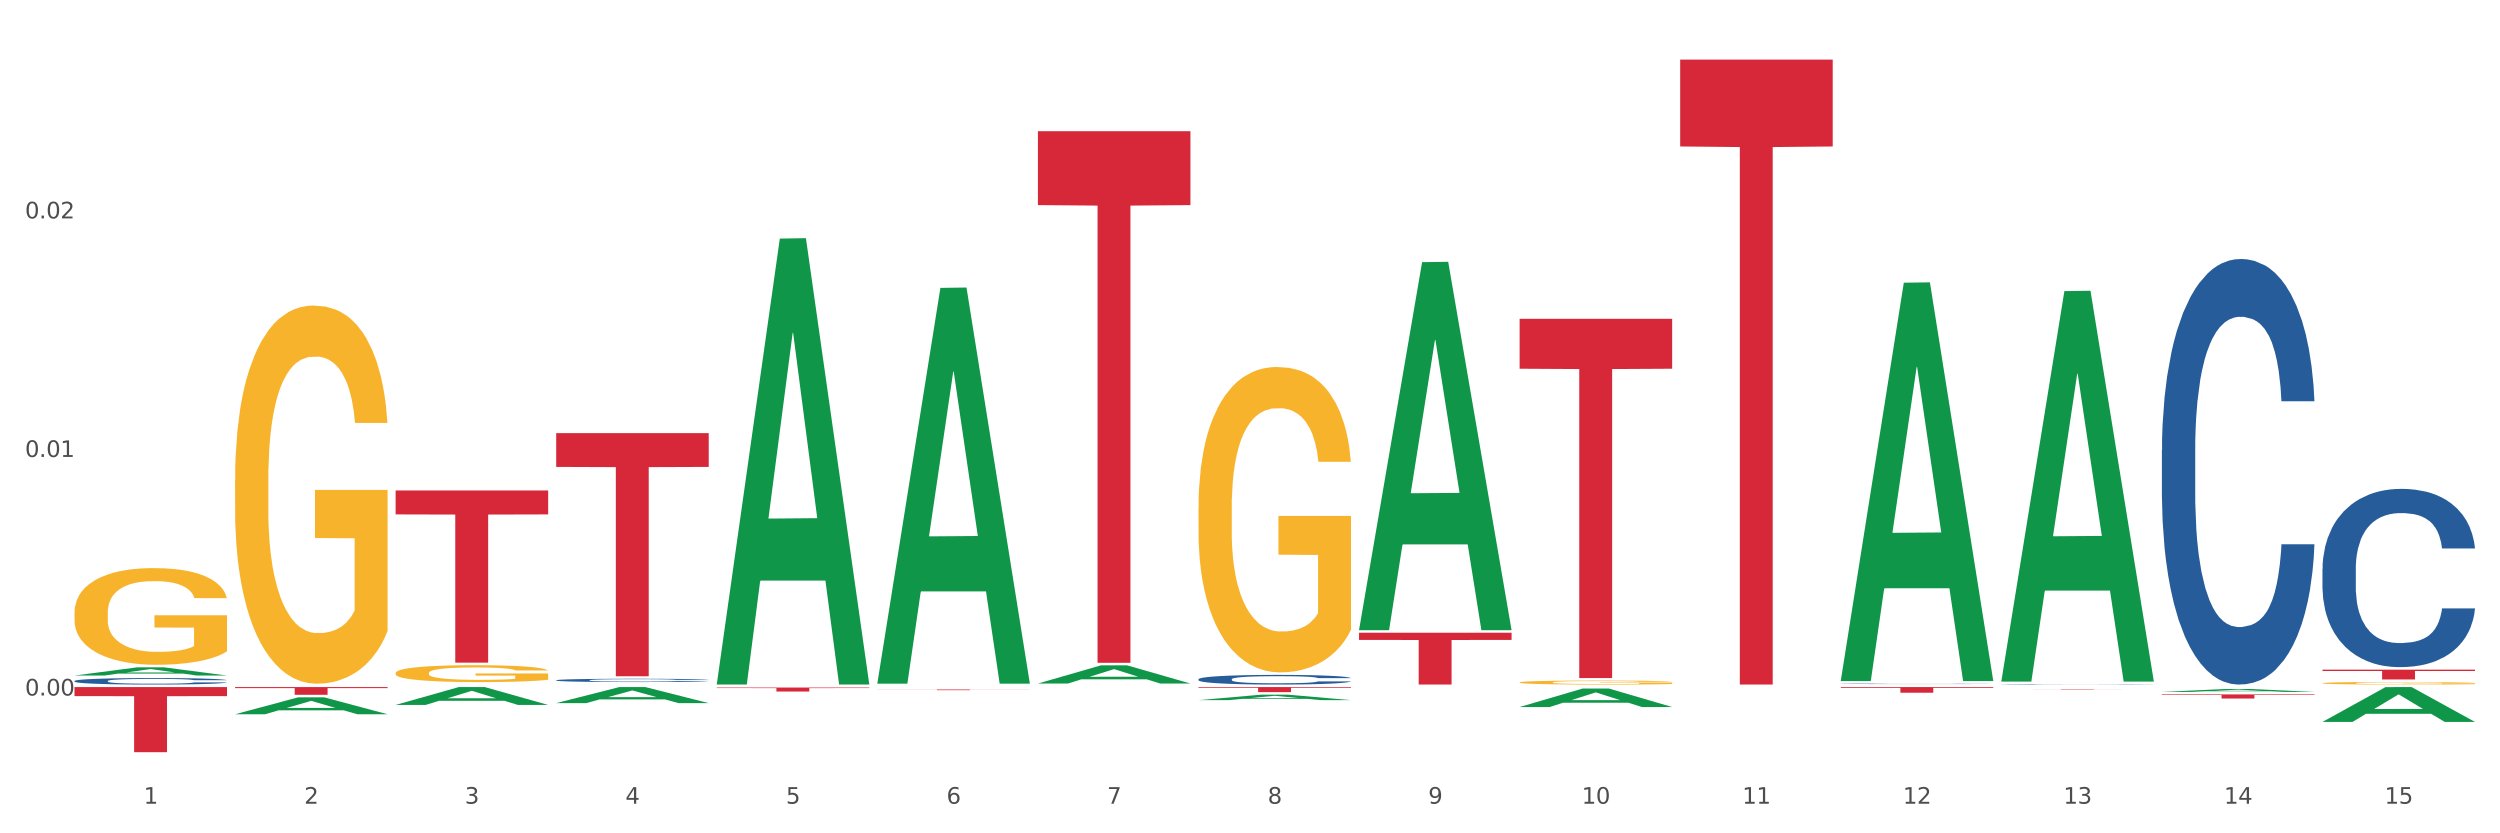 <?xml version="1.0" encoding="utf-8" standalone="no"?>
<!DOCTYPE svg PUBLIC "-//W3C//DTD SVG 1.1//EN"
  "http://www.w3.org/Graphics/SVG/1.1/DTD/svg11.dtd">
<svg xmlns:xlink="http://www.w3.org/1999/xlink" width="1080pt" height="360pt" viewBox="0 0 1080 360" xmlns="http://www.w3.org/2000/svg" version="1.1">
 <rect x="0" y="0" width="1080" height="360" fill="#333333" stroke="none"/>
 <defs>
  <style type="text/css">*{stroke-linejoin: round; stroke-linecap: butt}</style>
 </defs>
 <g id="figure_1">
  <g id="patch_1">
   <path d="M 0 360 
L 1080 360 
L 1080 0 
L 0 0 
z
" style="fill: #ffffff; stroke: #ffffff; stroke-linejoin: miter"/>
  </g>
  <g id="axes_1">
   <g id="matplotlib.axis_1">
    <g id="xtick_1">
     <g id="text_1">
      <!-- 1 -->
      <g style="fill: #4d4d4d" transform="translate(62.07 347.204) scale(0.096 -0.096)">
       <defs>
        <path id="DejaVuSans-31" d="M 794 531 
L 1825 531 
L 1825 4091 
L 703 3866 
L 703 4441 
L 1819 4666 
L 2450 4666 
L 2450 531 
L 3481 531 
L 3481 0 
L 794 0 
L 794 531 
z
" transform="scale(0.016)"/>
       </defs>
       <use xlink:href="#DejaVuSans-31"/>
      </g>
     </g>
    </g>
    <g id="xtick_2">
     <g id="text_2">
      <!-- 2 -->
      <g style="fill: #4d4d4d" transform="translate(131.436 347.204) scale(0.096 -0.096)">
       <defs>
        <path id="DejaVuSans-32" d="M 1228 531 
L 3431 531 
L 3431 0 
L 469 0 
L 469 531 
Q 828 903 1448 1529 
Q 2069 2156 2228 2338 
Q 2531 2678 2651 2914 
Q 2772 3150 2772 3378 
Q 2772 3750 2511 3984 
Q 2250 4219 1831 4219 
Q 1534 4219 1204 4116 
Q 875 4013 500 3803 
L 500 4441 
Q 881 4594 1212 4672 
Q 1544 4750 1819 4750 
Q 2544 4750 2975 4387 
Q 3406 4025 3406 3419 
Q 3406 3131 3298 2873 
Q 3191 2616 2906 2266 
Q 2828 2175 2409 1742 
Q 1991 1309 1228 531 
z
" transform="scale(0.016)"/>
       </defs>
       <use xlink:href="#DejaVuSans-32"/>
      </g>
     </g>
    </g>
    <g id="xtick_3">
     <g id="text_3">
      <!-- 3 -->
      <g style="fill: #4d4d4d" transform="translate(200.802 347.204) scale(0.096 -0.096)">
       <defs>
        <path id="DejaVuSans-33" d="M 2597 2516 
Q 3050 2419 3304 2112 
Q 3559 1806 3559 1356 
Q 3559 666 3084 287 
Q 2609 -91 1734 -91 
Q 1441 -91 1130 -33 
Q 819 25 488 141 
L 488 750 
Q 750 597 1062 519 
Q 1375 441 1716 441 
Q 2309 441 2620 675 
Q 2931 909 2931 1356 
Q 2931 1769 2642 2001 
Q 2353 2234 1838 2234 
L 1294 2234 
L 1294 2753 
L 1863 2753 
Q 2328 2753 2575 2939 
Q 2822 3125 2822 3475 
Q 2822 3834 2567 4026 
Q 2313 4219 1838 4219 
Q 1578 4219 1281 4162 
Q 984 4106 628 3988 
L 628 4550 
Q 988 4650 1302 4700 
Q 1616 4750 1894 4750 
Q 2613 4750 3031 4423 
Q 3450 4097 3450 3541 
Q 3450 3153 3228 2886 
Q 3006 2619 2597 2516 
z
" transform="scale(0.016)"/>
       </defs>
       <use xlink:href="#DejaVuSans-33"/>
      </g>
     </g>
    </g>
    <g id="xtick_4">
     <g id="text_4">
      <!-- 4 -->
      <g style="fill: #4d4d4d" transform="translate(270.169 347.204) scale(0.096 -0.096)">
       <defs>
        <path id="DejaVuSans-34" d="M 2419 4116 
L 825 1625 
L 2419 1625 
L 2419 4116 
z
M 2253 4666 
L 3047 4666 
L 3047 1625 
L 3713 1625 
L 3713 1100 
L 3047 1100 
L 3047 0 
L 2419 0 
L 2419 1100 
L 313 1100 
L 313 1709 
L 2253 4666 
z
" transform="scale(0.016)"/>
       </defs>
       <use xlink:href="#DejaVuSans-34"/>
      </g>
     </g>
    </g>
    <g id="xtick_5">
     <g id="text_5">
      <!-- 5 -->
      <g style="fill: #4d4d4d" transform="translate(339.535 347.204) scale(0.096 -0.096)">
       <defs>
        <path id="DejaVuSans-35" d="M 691 4666 
L 3169 4666 
L 3169 4134 
L 1269 4134 
L 1269 2991 
Q 1406 3038 1543 3061 
Q 1681 3084 1819 3084 
Q 2600 3084 3056 2656 
Q 3513 2228 3513 1497 
Q 3513 744 3044 326 
Q 2575 -91 1722 -91 
Q 1428 -91 1123 -41 
Q 819 9 494 109 
L 494 744 
Q 775 591 1075 516 
Q 1375 441 1709 441 
Q 2250 441 2565 725 
Q 2881 1009 2881 1497 
Q 2881 1984 2565 2268 
Q 2250 2553 1709 2553 
Q 1456 2553 1204 2497 
Q 953 2441 691 2322 
L 691 4666 
z
" transform="scale(0.016)"/>
       </defs>
       <use xlink:href="#DejaVuSans-35"/>
      </g>
     </g>
    </g>
    <g id="xtick_6">
     <g id="text_6">
      <!-- 6 -->
      <g style="fill: #4d4d4d" transform="translate(408.901 347.204) scale(0.096 -0.096)">
       <defs>
        <path id="DejaVuSans-36" d="M 2113 2584 
Q 1688 2584 1439 2293 
Q 1191 2003 1191 1497 
Q 1191 994 1439 701 
Q 1688 409 2113 409 
Q 2538 409 2786 701 
Q 3034 994 3034 1497 
Q 3034 2003 2786 2293 
Q 2538 2584 2113 2584 
z
M 3366 4563 
L 3366 3988 
Q 3128 4100 2886 4159 
Q 2644 4219 2406 4219 
Q 1781 4219 1451 3797 
Q 1122 3375 1075 2522 
Q 1259 2794 1537 2939 
Q 1816 3084 2150 3084 
Q 2853 3084 3261 2657 
Q 3669 2231 3669 1497 
Q 3669 778 3244 343 
Q 2819 -91 2113 -91 
Q 1303 -91 875 529 
Q 447 1150 447 2328 
Q 447 3434 972 4092 
Q 1497 4750 2381 4750 
Q 2619 4750 2861 4703 
Q 3103 4656 3366 4563 
z
" transform="scale(0.016)"/>
       </defs>
       <use xlink:href="#DejaVuSans-36"/>
      </g>
     </g>
    </g>
    <g id="xtick_7">
     <g id="text_7">
      <!-- 7 -->
      <g style="fill: #4d4d4d" transform="translate(478.267 347.204) scale(0.096 -0.096)">
       <defs>
        <path id="DejaVuSans-37" d="M 525 4666 
L 3525 4666 
L 3525 4397 
L 1831 0 
L 1172 0 
L 2766 4134 
L 525 4134 
L 525 4666 
z
" transform="scale(0.016)"/>
       </defs>
       <use xlink:href="#DejaVuSans-37"/>
      </g>
     </g>
    </g>
    <g id="xtick_8">
     <g id="text_8">
      <!-- 8 -->
      <g style="fill: #4d4d4d" transform="translate(547.634 347.204) scale(0.096 -0.096)">
       <defs>
        <path id="DejaVuSans-38" d="M 2034 2216 
Q 1584 2216 1326 1975 
Q 1069 1734 1069 1313 
Q 1069 891 1326 650 
Q 1584 409 2034 409 
Q 2484 409 2743 651 
Q 3003 894 3003 1313 
Q 3003 1734 2745 1975 
Q 2488 2216 2034 2216 
z
M 1403 2484 
Q 997 2584 770 2862 
Q 544 3141 544 3541 
Q 544 4100 942 4425 
Q 1341 4750 2034 4750 
Q 2731 4750 3128 4425 
Q 3525 4100 3525 3541 
Q 3525 3141 3298 2862 
Q 3072 2584 2669 2484 
Q 3125 2378 3379 2068 
Q 3634 1759 3634 1313 
Q 3634 634 3220 271 
Q 2806 -91 2034 -91 
Q 1263 -91 848 271 
Q 434 634 434 1313 
Q 434 1759 690 2068 
Q 947 2378 1403 2484 
z
M 1172 3481 
Q 1172 3119 1398 2916 
Q 1625 2713 2034 2713 
Q 2441 2713 2670 2916 
Q 2900 3119 2900 3481 
Q 2900 3844 2670 4047 
Q 2441 4250 2034 4250 
Q 1625 4250 1398 4047 
Q 1172 3844 1172 3481 
z
" transform="scale(0.016)"/>
       </defs>
       <use xlink:href="#DejaVuSans-38"/>
      </g>
     </g>
    </g>
    <g id="xtick_9">
     <g id="text_9">
      <!-- 9 -->
      <g style="fill: #4d4d4d" transform="translate(617 347.204) scale(0.096 -0.096)">
       <defs>
        <path id="DejaVuSans-39" d="M 703 97 
L 703 672 
Q 941 559 1184 500 
Q 1428 441 1663 441 
Q 2288 441 2617 861 
Q 2947 1281 2994 2138 
Q 2813 1869 2534 1725 
Q 2256 1581 1919 1581 
Q 1219 1581 811 2004 
Q 403 2428 403 3163 
Q 403 3881 828 4315 
Q 1253 4750 1959 4750 
Q 2769 4750 3195 4129 
Q 3622 3509 3622 2328 
Q 3622 1225 3098 567 
Q 2575 -91 1691 -91 
Q 1453 -91 1209 -44 
Q 966 3 703 97 
z
M 1959 2075 
Q 2384 2075 2632 2365 
Q 2881 2656 2881 3163 
Q 2881 3666 2632 3958 
Q 2384 4250 1959 4250 
Q 1534 4250 1286 3958 
Q 1038 3666 1038 3163 
Q 1038 2656 1286 2365 
Q 1534 2075 1959 2075 
z
" transform="scale(0.016)"/>
       </defs>
       <use xlink:href="#DejaVuSans-39"/>
      </g>
     </g>
    </g>
    <g id="xtick_10">
     <g id="text_10">
      <!-- 10 -->
      <g style="fill: #4d4d4d" transform="translate(683.312 347.204) scale(0.096 -0.096)">
       <defs>
        <path id="DejaVuSans-30" d="M 2034 4250 
Q 1547 4250 1301 3770 
Q 1056 3291 1056 2328 
Q 1056 1369 1301 889 
Q 1547 409 2034 409 
Q 2525 409 2770 889 
Q 3016 1369 3016 2328 
Q 3016 3291 2770 3770 
Q 2525 4250 2034 4250 
z
M 2034 4750 
Q 2819 4750 3233 4129 
Q 3647 3509 3647 2328 
Q 3647 1150 3233 529 
Q 2819 -91 2034 -91 
Q 1250 -91 836 529 
Q 422 1150 422 2328 
Q 422 3509 836 4129 
Q 1250 4750 2034 4750 
z
" transform="scale(0.016)"/>
       </defs>
       <use xlink:href="#DejaVuSans-31"/>
       <use xlink:href="#DejaVuSans-30" transform="translate(63.623 0)"/>
      </g>
     </g>
    </g>
    <g id="xtick_11">
     <g id="text_11">
      <!-- 11 -->
      <g style="fill: #4d4d4d" transform="translate(752.678 347.204) scale(0.096 -0.096)">
       <use xlink:href="#DejaVuSans-31"/>
       <use xlink:href="#DejaVuSans-31" transform="translate(63.623 0)"/>
      </g>
     </g>
    </g>
    <g id="xtick_12">
     <g id="text_12">
      <!-- 12 -->
      <g style="fill: #4d4d4d" transform="translate(822.044 347.204) scale(0.096 -0.096)">
       <use xlink:href="#DejaVuSans-31"/>
       <use xlink:href="#DejaVuSans-32" transform="translate(63.623 0)"/>
      </g>
     </g>
    </g>
    <g id="xtick_13">
     <g id="text_13">
      <!-- 13 -->
      <g style="fill: #4d4d4d" transform="translate(891.411 347.204) scale(0.096 -0.096)">
       <use xlink:href="#DejaVuSans-31"/>
       <use xlink:href="#DejaVuSans-33" transform="translate(63.623 0)"/>
      </g>
     </g>
    </g>
    <g id="xtick_14">
     <g id="text_14">
      <!-- 14 -->
      <g style="fill: #4d4d4d" transform="translate(960.777 347.204) scale(0.096 -0.096)">
       <use xlink:href="#DejaVuSans-31"/>
       <use xlink:href="#DejaVuSans-34" transform="translate(63.623 0)"/>
      </g>
     </g>
    </g>
    <g id="xtick_15">
     <g id="text_15">
      <!-- 15 -->
      <g style="fill: #4d4d4d" transform="translate(1030.143 347.204) scale(0.096 -0.096)">
       <use xlink:href="#DejaVuSans-31"/>
       <use xlink:href="#DejaVuSans-35" transform="translate(63.623 0)"/>
      </g>
     </g>
    </g>
    <g id="xtick_16"/>
    <g id="xtick_17"/>
    <g id="xtick_18"/>
    <g id="xtick_19"/>
    <g id="xtick_20"/>
    <g id="xtick_21"/>
    <g id="xtick_22"/>
    <g id="xtick_23"/>
    <g id="xtick_24"/>
    <g id="xtick_25"/>
    <g id="xtick_26"/>
    <g id="xtick_27"/>
    <g id="xtick_28"/>
    <g id="xtick_29"/>
   </g>
   <g id="matplotlib.axis_2">
    <g id="ytick_1">
     <g id="text_16">
      <!-- 0.00 -->
      <g style="fill: #4d4d4d" transform="translate(10.8 300.465) scale(0.096 -0.096)">
       <defs>
        <path id="DejaVuSans-2e" d="M 684 794 
L 1344 794 
L 1344 0 
L 684 0 
L 684 794 
z
" transform="scale(0.016)"/>
       </defs>
       <use xlink:href="#DejaVuSans-30"/>
       <use xlink:href="#DejaVuSans-2e" transform="translate(63.623 0)"/>
       <use xlink:href="#DejaVuSans-30" transform="translate(95.41 0)"/>
       <use xlink:href="#DejaVuSans-30" transform="translate(159.033 0)"/>
      </g>
     </g>
    </g>
    <g id="ytick_2">
     <g id="text_17">
      <!-- 0.01 -->
      <g style="fill: #4d4d4d" transform="translate(10.8 197.407) scale(0.096 -0.096)">
       <use xlink:href="#DejaVuSans-30"/>
       <use xlink:href="#DejaVuSans-2e" transform="translate(63.623 0)"/>
       <use xlink:href="#DejaVuSans-30" transform="translate(95.41 0)"/>
       <use xlink:href="#DejaVuSans-31" transform="translate(159.033 0)"/>
      </g>
     </g>
    </g>
    <g id="ytick_3">
     <g id="text_18">
      <!-- 0.02 -->
      <g style="fill: #4d4d4d" transform="translate(10.8 94.349) scale(0.096 -0.096)">
       <use xlink:href="#DejaVuSans-30"/>
       <use xlink:href="#DejaVuSans-2e" transform="translate(63.623 0)"/>
       <use xlink:href="#DejaVuSans-30" transform="translate(95.41 0)"/>
       <use xlink:href="#DejaVuSans-32" transform="translate(159.033 0)"/>
      </g>
     </g>
    </g>
    <g id="ytick_4"/>
    <g id="ytick_5"/>
    <g id="ytick_6"/>
   </g>
   <g id="PolyCollection_1">
    <path d="M 32.175 291.824 
L 32.243 291.821 
L 59.417 288.279 
L 70.695 288.275 
L 98.073 291.831 
L 85.029 291.831 
L 79.119 291.003 
L 51.061 291.003 
L 50.857 291.016 
L 45.151 291.831 
L 32.175 291.831 
L 32.175 291.824 
L 54.594 290.509 
L 75.586 290.506 
L 65.192 289.033 
L 65.056 289.027 
L 64.92 289.037 
L 54.526 290.506 
L 54.594 290.509 
L 32.175 291.824 
z
" clip-path="url(#p689e5ed9ad)" style="fill: #109648"/>
    <path d="M 379.006 297.858 
L 444.904 297.858 
L 444.904 297.9 
L 418.982 297.9 
L 418.982 298.159 
L 404.772 298.159 
L 404.772 297.9 
L 379.006 297.9 
L 379.006 297.858 
L 379.006 297.858 
z
" clip-path="url(#p689e5ed9ad)" style="fill: #d62839"/>
    <path d="M 309.64 297.019 
L 375.538 297.019 
L 375.538 297.258 
L 349.616 297.26 
L 349.616 298.739 
L 335.406 298.739 
L 335.406 297.26 
L 309.64 297.258 
L 309.64 297.021 
L 309.64 297.019 
z
" clip-path="url(#p689e5ed9ad)" style="fill: #d62839"/>
    <path d="M 240.274 187.109 
L 306.172 187.109 
L 306.172 201.704 
L 280.25 201.803 
L 280.25 292.138 
L 266.039 292.138 
L 266.039 201.803 
L 240.274 201.704 
L 240.274 187.208 
L 240.274 187.109 
z
" clip-path="url(#p689e5ed9ad)" style="fill: #d62839"/>
    <path d="M 170.907 211.885 
L 236.805 211.885 
L 236.805 222.224 
L 210.883 222.294 
L 210.883 286.283 
L 196.673 286.283 
L 196.673 222.294 
L 170.907 222.224 
L 170.907 211.955 
L 170.907 211.885 
z
" clip-path="url(#p689e5ed9ad)" style="fill: #d62839"/>
    <path d="M 101.541 296.817 
L 167.439 296.817 
L 167.439 297.282 
L 141.517 297.285 
L 141.517 300.16 
L 127.307 300.16 
L 127.307 297.285 
L 101.541 297.282 
L 101.541 296.82 
L 101.541 296.817 
z
" clip-path="url(#p689e5ed9ad)" style="fill: #d62839"/>
    <path d="M 32.175 296.817 
L 98.073 296.817 
L 98.073 300.727 
L 72.151 300.753 
L 72.151 324.95 
L 57.941 324.95 
L 57.941 300.753 
L 32.175 300.727 
L 32.175 296.844 
L 32.175 296.817 
z
" clip-path="url(#p689e5ed9ad)" style="fill: #d62839"/>
    <path d="M 32.175 294.181 
L 32.253 294.179 
L 32.253 294.107 
L 32.487 294.009 
L 33.343 293.829 
L 34.434 293.692 
L 36.303 293.533 
L 37.316 293.466 
L 38.64 293.391 
L 41.366 293.27 
L 44.482 293.167 
L 46.663 293.111 
L 48.299 293.075 
L 51.96 293.01 
L 54.063 292.982 
L 56.244 292.959 
L 58.114 292.943 
L 61.229 292.925 
L 63.722 292.918 
L 66.604 292.915 
L 69.019 292.918 
L 72.212 292.928 
L 76.886 292.959 
L 78.677 292.977 
L 81.092 293.008 
L 83.585 293.049 
L 85.61 293.09 
L 87.947 293.149 
L 90.361 293.227 
L 92.698 293.324 
L 94.334 293.414 
L 95.658 293.51 
L 96.827 293.625 
L 97.683 293.752 
L 98.073 293.857 
L 83.818 293.857 
L 83.429 293.762 
L 82.65 293.659 
L 81.871 293.589 
L 81.014 293.533 
L 79.69 293.468 
L 78.522 293.427 
L 76.574 293.378 
L 74.783 293.348 
L 73.303 293.33 
L 71.511 293.314 
L 67.694 293.299 
L 64.968 293.299 
L 63.255 293.304 
L 61.151 293.317 
L 59.36 293.335 
L 57.257 293.366 
L 55.621 293.399 
L 53.985 293.443 
L 53.05 293.474 
L 51.648 293.53 
L 50.714 293.577 
L 49.467 293.656 
L 48.766 293.713 
L 47.52 293.86 
L 46.975 293.968 
L 46.741 294.042 
L 46.585 294.125 
L 46.585 294.526 
L 47.053 294.706 
L 47.442 294.784 
L 48.065 294.871 
L 49.234 294.984 
L 50.947 295.095 
L 52.739 295.175 
L 54.219 295.224 
L 55.621 295.26 
L 57.023 295.288 
L 58.737 295.314 
L 60.139 295.329 
L 62.242 295.345 
L 64.734 295.352 
L 66.682 295.352 
L 70.654 295.339 
L 72.446 295.327 
L 74.16 295.308 
L 76.029 295.28 
L 77.509 295.249 
L 78.366 295.226 
L 79.768 295.177 
L 80.858 295.126 
L 81.793 295.067 
L 82.416 295.015 
L 83.117 294.938 
L 83.663 294.85 
L 83.818 294.804 
L 98.073 294.804 
L 97.761 294.897 
L 97.216 294.987 
L 96.126 295.108 
L 95.269 295.177 
L 93.945 295.262 
L 92.542 295.334 
L 90.595 295.414 
L 88.804 295.473 
L 86.934 295.525 
L 84.909 295.571 
L 81.248 295.635 
L 79.924 295.653 
L 77.12 295.684 
L 74.939 295.702 
L 71.745 295.72 
L 68.473 295.731 
L 65.046 295.733 
L 62.008 295.728 
L 58.659 295.713 
L 56.556 295.697 
L 54.219 295.674 
L 51.493 295.638 
L 48.922 295.594 
L 46.507 295.543 
L 44.248 295.483 
L 42.145 295.417 
L 39.419 295.306 
L 37.394 295.198 
L 35.914 295.097 
L 34.901 295.013 
L 33.889 294.904 
L 33.343 294.83 
L 32.487 294.65 
L 32.175 294.482 
L 32.175 294.181 
z
" clip-path="url(#p689e5ed9ad)" style="fill: #255c99"/>
    <path d="M 517.739 293.432 
L 517.816 293.428 
L 517.816 293.321 
L 518.05 293.176 
L 518.907 292.909 
L 519.997 292.707 
L 521.867 292.47 
L 522.88 292.371 
L 524.204 292.26 
L 526.93 292.081 
L 530.046 291.928 
L 532.227 291.844 
L 533.863 291.791 
L 537.523 291.695 
L 539.627 291.653 
L 541.808 291.619 
L 543.677 291.596 
L 546.793 291.569 
L 549.285 291.558 
L 552.167 291.554 
L 554.582 291.558 
L 557.776 291.573 
L 562.449 291.619 
L 564.241 291.645 
L 566.656 291.691 
L 569.148 291.752 
L 571.173 291.813 
L 573.51 291.901 
L 575.925 292.016 
L 578.262 292.161 
L 579.898 292.294 
L 581.222 292.436 
L 582.39 292.607 
L 583.247 292.794 
L 583.636 292.951 
L 569.382 292.951 
L 568.992 292.81 
L 568.214 292.657 
L 567.435 292.554 
L 566.578 292.47 
L 565.254 292.374 
L 564.085 292.313 
L 562.138 292.241 
L 560.346 292.195 
L 558.866 292.168 
L 557.075 292.145 
L 553.258 292.123 
L 550.532 292.123 
L 548.818 292.13 
L 546.715 292.149 
L 544.923 292.176 
L 542.82 292.222 
L 541.184 292.271 
L 539.549 292.336 
L 538.614 292.382 
L 537.212 292.466 
L 536.277 292.535 
L 535.031 292.653 
L 534.33 292.737 
L 533.084 292.955 
L 532.538 293.115 
L 532.305 293.226 
L 532.149 293.348 
L 532.149 293.943 
L 532.616 294.21 
L 533.006 294.325 
L 533.629 294.455 
L 534.797 294.622 
L 536.511 294.787 
L 538.302 294.905 
L 539.782 294.977 
L 541.184 295.031 
L 542.587 295.073 
L 544.3 295.111 
L 545.702 295.134 
L 547.805 295.157 
L 550.298 295.168 
L 552.245 295.168 
L 556.218 295.149 
L 558.009 295.13 
L 559.723 295.103 
L 561.593 295.061 
L 563.073 295.016 
L 563.929 294.981 
L 565.331 294.909 
L 566.422 294.832 
L 567.357 294.745 
L 567.98 294.668 
L 568.681 294.554 
L 569.226 294.424 
L 569.382 294.355 
L 583.636 294.355 
L 583.325 294.493 
L 582.78 294.626 
L 581.689 294.806 
L 580.832 294.909 
L 579.508 295.035 
L 578.106 295.142 
L 576.159 295.26 
L 574.367 295.348 
L 572.498 295.424 
L 570.472 295.493 
L 566.811 295.588 
L 565.487 295.615 
L 562.683 295.661 
L 560.502 295.687 
L 557.308 295.714 
L 554.037 295.729 
L 550.61 295.733 
L 547.572 295.725 
L 544.222 295.703 
L 542.119 295.68 
L 539.782 295.645 
L 537.056 295.592 
L 534.486 295.527 
L 532.071 295.451 
L 529.812 295.363 
L 527.709 295.264 
L 524.983 295.1 
L 522.957 294.939 
L 521.477 294.79 
L 520.465 294.664 
L 519.452 294.504 
L 518.907 294.393 
L 518.05 294.126 
L 517.739 293.878 
L 517.739 293.432 
z
" clip-path="url(#p689e5ed9ad)" style="fill: #255c99"/>
    <path d="M 795.203 295.408 
L 795.281 295.408 
L 795.281 295.403 
L 795.515 295.396 
L 796.372 295.383 
L 797.462 295.373 
L 799.332 295.361 
L 800.344 295.356 
L 801.669 295.351 
L 804.395 295.342 
L 807.511 295.335 
L 809.692 295.331 
L 811.327 295.328 
L 814.988 295.323 
L 817.092 295.321 
L 819.273 295.32 
L 821.142 295.319 
L 824.258 295.317 
L 826.75 295.317 
L 829.632 295.316 
L 832.047 295.317 
L 835.241 295.317 
L 839.914 295.32 
L 841.706 295.321 
L 844.121 295.323 
L 846.613 295.326 
L 848.638 295.329 
L 850.975 295.333 
L 853.39 295.339 
L 855.727 295.346 
L 857.362 295.353 
L 858.687 295.36 
L 859.855 295.368 
L 860.712 295.377 
L 861.101 295.385 
L 846.847 295.385 
L 846.457 295.378 
L 845.678 295.37 
L 844.899 295.365 
L 844.043 295.361 
L 842.718 295.357 
L 841.55 295.354 
L 839.603 295.35 
L 837.811 295.348 
L 836.331 295.347 
L 834.54 295.345 
L 830.723 295.344 
L 827.997 295.344 
L 826.283 295.345 
L 824.18 295.346 
L 822.388 295.347 
L 820.285 295.349 
L 818.649 295.352 
L 817.014 295.355 
L 816.079 295.357 
L 814.677 295.361 
L 813.742 295.364 
L 812.496 295.37 
L 811.795 295.374 
L 810.548 295.385 
L 810.003 295.393 
L 809.77 295.398 
L 809.614 295.404 
L 809.614 295.433 
L 810.081 295.446 
L 810.471 295.452 
L 811.094 295.458 
L 812.262 295.467 
L 813.976 295.475 
L 815.767 295.48 
L 817.247 295.484 
L 818.649 295.486 
L 820.051 295.489 
L 821.765 295.49 
L 823.167 295.492 
L 825.27 295.493 
L 827.763 295.493 
L 829.71 295.493 
L 833.683 295.492 
L 835.474 295.491 
L 837.188 295.49 
L 839.057 295.488 
L 840.537 295.486 
L 841.394 295.484 
L 842.796 295.481 
L 843.887 295.477 
L 844.822 295.472 
L 845.445 295.469 
L 846.146 295.463 
L 846.691 295.457 
L 846.847 295.453 
L 861.101 295.453 
L 860.79 295.46 
L 860.245 295.467 
L 859.154 295.475 
L 858.297 295.481 
L 856.973 295.487 
L 855.571 295.492 
L 853.624 295.498 
L 851.832 295.502 
L 849.963 295.506 
L 847.937 295.509 
L 844.276 295.514 
L 842.952 295.515 
L 840.148 295.517 
L 837.967 295.519 
L 834.773 295.52 
L 831.502 295.521 
L 828.074 295.521 
L 825.037 295.52 
L 821.687 295.519 
L 819.584 295.518 
L 817.247 295.517 
L 814.521 295.514 
L 811.951 295.511 
L 809.536 295.507 
L 807.277 295.503 
L 805.174 295.498 
L 802.448 295.49 
L 800.422 295.482 
L 798.942 295.475 
L 797.93 295.469 
L 796.917 295.461 
L 796.372 295.455 
L 795.515 295.442 
L 795.203 295.43 
L 795.203 295.408 
z
" clip-path="url(#p689e5ed9ad)" style="fill: #255c99"/>
    <path d="M 864.57 295.627 
L 864.648 295.627 
L 864.648 295.622 
L 864.881 295.615 
L 865.738 295.603 
L 866.829 295.593 
L 868.698 295.583 
L 869.711 295.578 
L 871.035 295.573 
L 873.761 295.565 
L 876.877 295.558 
L 879.058 295.554 
L 880.694 295.551 
L 884.355 295.547 
L 886.458 295.545 
L 888.639 295.543 
L 890.508 295.542 
L 893.624 295.541 
L 896.117 295.54 
L 898.999 295.54 
L 901.413 295.54 
L 904.607 295.541 
L 909.281 295.543 
L 911.072 295.545 
L 913.487 295.547 
L 915.979 295.549 
L 918.005 295.552 
L 920.341 295.556 
L 922.756 295.562 
L 925.093 295.568 
L 926.729 295.574 
L 928.053 295.581 
L 929.221 295.589 
L 930.078 295.598 
L 930.468 295.605 
L 916.213 295.605 
L 915.824 295.598 
L 915.045 295.591 
L 914.266 295.586 
L 913.409 295.583 
L 912.085 295.578 
L 910.916 295.575 
L 908.969 295.572 
L 907.177 295.57 
L 905.697 295.569 
L 903.906 295.568 
L 900.089 295.567 
L 897.363 295.567 
L 895.649 295.567 
L 893.546 295.568 
L 891.754 295.569 
L 889.651 295.571 
L 888.016 295.573 
L 886.38 295.576 
L 885.445 295.578 
L 884.043 295.582 
L 883.108 295.586 
L 881.862 295.591 
L 881.161 295.595 
L 879.915 295.605 
L 879.369 295.612 
L 879.136 295.617 
L 878.98 295.623 
L 878.98 295.651 
L 879.447 295.663 
L 879.837 295.668 
L 880.46 295.674 
L 881.628 295.682 
L 883.342 295.689 
L 885.134 295.695 
L 886.614 295.698 
L 888.016 295.701 
L 889.418 295.703 
L 891.131 295.704 
L 892.533 295.705 
L 894.637 295.707 
L 897.129 295.707 
L 899.076 295.707 
L 903.049 295.706 
L 904.841 295.705 
L 906.554 295.704 
L 908.424 295.702 
L 909.904 295.7 
L 910.76 295.698 
L 912.163 295.695 
L 913.253 295.692 
L 914.188 295.688 
L 914.811 295.684 
L 915.512 295.679 
L 916.057 295.673 
L 916.213 295.67 
L 930.468 295.67 
L 930.156 295.676 
L 929.611 295.682 
L 928.52 295.69 
L 927.663 295.695 
L 926.339 295.701 
L 924.937 295.706 
L 922.99 295.711 
L 921.198 295.715 
L 919.329 295.719 
L 917.304 295.722 
L 913.643 295.726 
L 912.318 295.728 
L 909.514 295.73 
L 907.333 295.731 
L 904.14 295.732 
L 900.868 295.733 
L 897.441 295.733 
L 894.403 295.733 
L 891.053 295.732 
L 888.95 295.731 
L 886.614 295.729 
L 883.887 295.727 
L 881.317 295.724 
L 878.902 295.72 
L 876.643 295.716 
L 874.54 295.711 
L 871.814 295.704 
L 869.789 295.696 
L 868.309 295.69 
L 867.296 295.684 
L 866.283 295.676 
L 865.738 295.671 
L 864.881 295.659 
L 864.57 295.648 
L 864.57 295.627 
z
" clip-path="url(#p689e5ed9ad)" style="fill: #255c99"/>
    <path d="M 933.936 194.489 
L 934.014 194.321 
L 934.014 189.62 
L 934.247 183.24 
L 935.104 171.487 
L 936.195 162.588 
L 938.064 152.178 
L 939.077 147.813 
L 940.401 142.944 
L 943.127 135.052 
L 946.243 128.336 
L 948.424 124.642 
L 950.06 122.292 
L 953.721 118.094 
L 955.824 116.247 
L 958.005 114.736 
L 959.874 113.729 
L 962.99 112.554 
L 965.483 112.05 
L 968.365 111.882 
L 970.779 112.05 
L 973.973 112.721 
L 978.647 114.736 
L 980.438 115.912 
L 982.853 117.926 
L 985.346 120.613 
L 987.371 123.299 
L 989.708 127.161 
L 992.122 132.198 
L 994.459 138.578 
L 996.095 144.455 
L 997.419 150.667 
L 998.587 158.222 
L 999.444 166.45 
L 999.834 173.334 
L 985.579 173.334 
L 985.19 167.121 
L 984.411 160.405 
L 983.632 155.872 
L 982.775 152.178 
L 981.451 147.981 
L 980.283 145.294 
L 978.335 142.104 
L 976.544 140.089 
L 975.064 138.914 
L 973.272 137.907 
L 969.455 136.899 
L 966.729 136.899 
L 965.015 137.235 
L 962.912 138.074 
L 961.121 139.25 
L 959.018 141.265 
L 957.382 143.447 
L 955.746 146.302 
L 954.811 148.316 
L 953.409 152.01 
L 952.475 155.032 
L 951.228 160.237 
L 950.527 163.931 
L 949.281 173.501 
L 948.736 180.553 
L 948.502 185.422 
L 948.346 190.795 
L 948.346 216.988 
L 948.814 228.741 
L 949.203 233.778 
L 949.826 239.486 
L 950.995 246.874 
L 952.708 254.094 
L 954.5 259.299 
L 955.98 262.489 
L 957.382 264.839 
L 958.784 266.686 
L 960.498 268.365 
L 961.9 269.373 
L 964.003 270.38 
L 966.495 270.884 
L 968.443 270.884 
L 972.415 270.044 
L 974.207 269.205 
L 975.92 268.03 
L 977.79 266.183 
L 979.27 264.168 
L 980.127 262.657 
L 981.529 259.467 
L 982.619 256.109 
L 983.554 252.247 
L 984.177 248.889 
L 984.878 243.852 
L 985.423 238.143 
L 985.579 235.121 
L 999.834 235.121 
L 999.522 241.165 
L 998.977 247.042 
L 997.886 254.933 
L 997.03 259.467 
L 995.705 265.007 
L 994.303 269.709 
L 992.356 274.913 
L 990.564 278.775 
L 988.695 282.133 
L 986.67 285.155 
L 983.009 289.353 
L 981.685 290.528 
L 978.88 292.543 
L 976.699 293.718 
L 973.506 294.894 
L 970.234 295.565 
L 966.807 295.733 
L 963.769 295.397 
L 960.42 294.39 
L 958.317 293.383 
L 955.98 291.871 
L 953.253 289.521 
L 950.683 286.666 
L 948.268 283.308 
L 946.009 279.447 
L 943.906 275.081 
L 941.18 267.862 
L 939.155 260.81 
L 937.675 254.262 
L 936.662 248.721 
L 935.65 241.669 
L 935.104 236.8 
L 934.247 225.047 
L 933.936 214.133 
L 933.936 194.489 
z
" clip-path="url(#p689e5ed9ad)" style="fill: #255c99"/>
    <path d="M 1003.302 245.794 
L 1003.38 245.724 
L 1003.38 243.754 
L 1003.614 241.081 
L 1004.47 236.158 
L 1005.561 232.43 
L 1007.43 228.07 
L 1008.443 226.241 
L 1009.767 224.201 
L 1012.494 220.895 
L 1015.609 218.082 
L 1017.79 216.535 
L 1019.426 215.55 
L 1023.087 213.792 
L 1025.19 213.018 
L 1027.371 212.385 
L 1029.241 211.963 
L 1032.356 211.471 
L 1034.849 211.26 
L 1037.731 211.189 
L 1040.146 211.26 
L 1043.339 211.541 
L 1048.013 212.385 
L 1049.805 212.877 
L 1052.219 213.721 
L 1054.712 214.847 
L 1056.737 215.972 
L 1059.074 217.59 
L 1061.489 219.7 
L 1063.825 222.372 
L 1065.461 224.834 
L 1066.785 227.437 
L 1067.954 230.602 
L 1068.811 234.048 
L 1069.2 236.932 
L 1054.945 236.932 
L 1054.556 234.329 
L 1053.777 231.516 
L 1052.998 229.617 
L 1052.141 228.07 
L 1050.817 226.311 
L 1049.649 225.186 
L 1047.701 223.849 
L 1045.91 223.005 
L 1044.43 222.513 
L 1042.638 222.091 
L 1038.822 221.669 
L 1036.095 221.669 
L 1034.382 221.81 
L 1032.278 222.161 
L 1030.487 222.654 
L 1028.384 223.498 
L 1026.748 224.412 
L 1025.112 225.608 
L 1024.178 226.452 
L 1022.775 227.999 
L 1021.841 229.265 
L 1020.594 231.446 
L 1019.893 232.993 
L 1018.647 237.002 
L 1018.102 239.956 
L 1017.868 241.996 
L 1017.712 244.247 
L 1017.712 255.219 
L 1018.18 260.142 
L 1018.569 262.252 
L 1019.192 264.644 
L 1020.361 267.738 
L 1022.074 270.763 
L 1023.866 272.943 
L 1025.346 274.279 
L 1026.748 275.264 
L 1028.15 276.038 
L 1029.864 276.741 
L 1031.266 277.163 
L 1033.369 277.585 
L 1035.862 277.796 
L 1037.809 277.796 
L 1041.781 277.444 
L 1043.573 277.093 
L 1045.287 276.6 
L 1047.156 275.827 
L 1048.636 274.983 
L 1049.493 274.35 
L 1050.895 273.013 
L 1051.986 271.607 
L 1052.92 269.989 
L 1053.543 268.582 
L 1054.244 266.472 
L 1054.79 264.081 
L 1054.945 262.815 
L 1069.2 262.815 
L 1068.888 265.347 
L 1068.343 267.809 
L 1067.253 271.114 
L 1066.396 273.013 
L 1065.072 275.334 
L 1063.67 277.304 
L 1061.722 279.484 
L 1059.931 281.102 
L 1058.061 282.509 
L 1056.036 283.775 
L 1052.375 285.533 
L 1051.051 286.025 
L 1048.247 286.869 
L 1046.066 287.362 
L 1042.872 287.854 
L 1039.6 288.135 
L 1036.173 288.206 
L 1033.135 288.065 
L 1029.786 287.643 
L 1027.683 287.221 
L 1025.346 286.588 
L 1022.62 285.603 
L 1020.049 284.408 
L 1017.634 283.001 
L 1015.376 281.383 
L 1013.272 279.555 
L 1010.546 276.53 
L 1008.521 273.576 
L 1007.041 270.833 
L 1006.028 268.512 
L 1005.016 265.558 
L 1004.47 263.518 
L 1003.614 258.595 
L 1003.302 254.023 
L 1003.302 245.794 
z
" clip-path="url(#p689e5ed9ad)" style="fill: #255c99"/>
    <path d="M 32.175 264.724 
L 32.253 264.686 
L 32.253 263.313 
L 32.408 262.13 
L 33.186 259.269 
L 34.353 256.904 
L 35.209 255.645 
L 36.065 254.616 
L 37.076 253.586 
L 38.321 252.518 
L 40.578 250.954 
L 41.978 250.153 
L 43.69 249.313 
L 46.802 248.093 
L 49.058 247.406 
L 51.392 246.834 
L 55.204 246.147 
L 57.694 245.842 
L 60.339 245.613 
L 63.529 245.461 
L 65.941 245.423 
L 71.231 245.537 
L 75.744 245.88 
L 77.922 246.147 
L 80.723 246.605 
L 82.201 246.91 
L 84.613 247.521 
L 87.103 248.322 
L 88.815 249.008 
L 91.382 250.305 
L 93.327 251.602 
L 95.116 253.204 
L 96.05 254.31 
L 96.75 255.34 
L 97.373 256.523 
L 97.995 258.392 
L 83.991 258.392 
L 83.446 257.057 
L 82.59 255.798 
L 81.346 254.577 
L 80.256 253.814 
L 78.389 252.861 
L 76.677 252.251 
L 74.888 251.793 
L 72.71 251.411 
L 70.998 251.221 
L 68.586 251.068 
L 63.84 251.106 
L 60.65 251.411 
L 58.472 251.793 
L 57.071 252.136 
L 55.827 252.518 
L 54.426 253.052 
L 52.792 253.853 
L 51.625 254.577 
L 50.458 255.493 
L 49.525 256.408 
L 48.669 257.476 
L 47.969 258.621 
L 47.424 259.803 
L 46.957 261.253 
L 46.568 263.656 
L 46.568 268.882 
L 46.724 270.064 
L 47.113 271.628 
L 47.58 272.811 
L 48.358 274.222 
L 49.058 275.176 
L 50.381 276.549 
L 51.859 277.693 
L 53.026 278.418 
L 54.193 279.028 
L 56.216 279.867 
L 58.472 280.554 
L 60.417 280.974 
L 63.062 281.355 
L 64.852 281.508 
L 66.408 281.584 
L 70.22 281.584 
L 72.943 281.469 
L 75.977 281.202 
L 78.311 280.859 
L 80.256 280.44 
L 82.435 279.753 
L 83.835 279.104 
L 83.835 271.132 
L 66.719 271.094 
L 66.719 265.792 
L 98.073 265.792 
L 98.073 281.355 
L 96.75 282.156 
L 95.272 282.881 
L 93.716 283.529 
L 91.382 284.33 
L 88.581 285.093 
L 86.091 285.627 
L 83.446 286.085 
L 80.334 286.505 
L 76.288 286.886 
L 73.799 287.039 
L 70.687 287.153 
L 67.03 287.191 
L 63.84 287.115 
L 60.728 286.924 
L 57.461 286.581 
L 54.271 286.085 
L 51.859 285.589 
L 49.447 284.979 
L 46.879 284.178 
L 44.857 283.415 
L 43.301 282.728 
L 41.589 281.851 
L 39.722 280.707 
L 38.321 279.677 
L 37.076 278.609 
L 35.754 277.235 
L 34.82 276.053 
L 33.887 274.565 
L 33.342 273.459 
L 32.72 271.743 
L 32.253 269.339 
L 32.175 264.724 
z
" clip-path="url(#p689e5ed9ad)" style="fill: #f7b32b"/>
    <path d="M 101.541 207.486 
L 101.619 207.337 
L 101.619 201.965 
L 101.775 197.34 
L 102.553 186.149 
L 103.72 176.898 
L 104.575 171.975 
L 105.431 167.946 
L 106.443 163.917 
L 107.688 159.74 
L 109.944 153.622 
L 111.344 150.489 
L 113.056 147.206 
L 116.168 142.432 
L 118.424 139.746 
L 120.758 137.508 
L 124.57 134.822 
L 127.06 133.628 
L 129.705 132.733 
L 132.895 132.136 
L 135.307 131.987 
L 140.598 132.435 
L 145.11 133.778 
L 147.289 134.822 
L 150.089 136.612 
L 151.568 137.806 
L 153.979 140.193 
L 156.469 143.327 
L 158.181 146.013 
L 160.748 151.086 
L 162.693 156.159 
L 164.483 162.425 
L 165.416 166.752 
L 166.117 170.781 
L 166.739 175.406 
L 167.361 182.718 
L 153.357 182.718 
L 152.812 177.495 
L 151.957 172.571 
L 150.712 167.797 
L 149.623 164.813 
L 147.755 161.082 
L 146.044 158.695 
L 144.254 156.905 
L 142.076 155.413 
L 140.364 154.667 
L 137.952 154.07 
L 133.206 154.219 
L 130.017 155.413 
L 127.838 156.905 
L 126.438 158.248 
L 125.193 159.74 
L 123.792 161.829 
L 122.159 164.962 
L 120.992 167.797 
L 119.825 171.378 
L 118.891 174.959 
L 118.035 179.137 
L 117.335 183.613 
L 116.79 188.238 
L 116.324 193.908 
L 115.935 203.308 
L 115.935 223.75 
L 116.09 228.375 
L 116.479 234.492 
L 116.946 239.118 
L 117.724 244.639 
L 118.424 248.369 
L 119.747 253.74 
L 121.225 258.216 
L 122.392 261.051 
L 123.559 263.439 
L 125.582 266.721 
L 127.838 269.407 
L 129.783 271.048 
L 132.428 272.54 
L 134.218 273.137 
L 135.774 273.436 
L 139.586 273.436 
L 142.309 272.988 
L 145.343 271.943 
L 147.678 270.601 
L 149.623 268.959 
L 151.801 266.274 
L 153.201 263.737 
L 153.201 232.553 
L 136.085 232.404 
L 136.085 211.664 
L 167.439 211.664 
L 167.439 272.54 
L 166.117 275.674 
L 164.638 278.509 
L 163.082 281.045 
L 160.748 284.178 
L 157.947 287.163 
L 155.458 289.251 
L 152.812 291.042 
L 149.7 292.683 
L 145.655 294.175 
L 143.165 294.772 
L 140.053 295.22 
L 136.396 295.369 
L 133.206 295.071 
L 130.094 294.325 
L 126.827 292.982 
L 123.637 291.042 
L 121.225 289.102 
L 118.813 286.715 
L 116.246 283.582 
L 114.223 280.597 
L 112.667 277.912 
L 110.955 274.48 
L 109.088 270.004 
L 107.688 265.975 
L 106.443 261.797 
L 105.12 256.426 
L 104.186 251.8 
L 103.253 245.981 
L 102.708 241.654 
L 102.086 234.94 
L 101.619 225.54 
L 101.541 207.486 
z
" clip-path="url(#p689e5ed9ad)" style="fill: #f7b32b"/>
    <path d="M 170.907 290.743 
L 170.985 290.736 
L 170.985 290.496 
L 171.141 290.289 
L 171.919 289.789 
L 173.086 289.375 
L 173.942 289.155 
L 174.798 288.975 
L 175.809 288.795 
L 177.054 288.608 
L 179.31 288.334 
L 180.71 288.194 
L 182.422 288.047 
L 185.534 287.834 
L 187.79 287.714 
L 190.124 287.614 
L 193.937 287.494 
L 196.426 287.44 
L 199.072 287.4 
L 202.261 287.374 
L 204.673 287.367 
L 209.964 287.387 
L 214.476 287.447 
L 216.655 287.494 
L 219.456 287.574 
L 220.934 287.627 
L 223.346 287.734 
L 225.835 287.874 
L 227.547 287.994 
L 230.114 288.221 
L 232.059 288.448 
L 233.849 288.728 
L 234.783 288.921 
L 235.483 289.102 
L 236.105 289.308 
L 236.728 289.635 
L 222.723 289.635 
L 222.179 289.402 
L 221.323 289.182 
L 220.078 288.968 
L 218.989 288.835 
L 217.122 288.668 
L 215.41 288.561 
L 213.62 288.481 
L 211.442 288.414 
L 209.73 288.381 
L 207.319 288.354 
L 202.573 288.361 
L 199.383 288.414 
L 197.204 288.481 
L 195.804 288.541 
L 194.559 288.608 
L 193.159 288.701 
L 191.525 288.841 
L 190.358 288.968 
L 189.191 289.128 
L 188.257 289.288 
L 187.401 289.475 
L 186.701 289.675 
L 186.157 289.882 
L 185.69 290.136 
L 185.301 290.556 
L 185.301 291.47 
L 185.456 291.677 
L 185.845 291.951 
L 186.312 292.157 
L 187.09 292.404 
L 187.79 292.571 
L 189.113 292.811 
L 190.591 293.011 
L 191.758 293.138 
L 192.925 293.245 
L 194.948 293.392 
L 197.204 293.512 
L 199.149 293.585 
L 201.795 293.652 
L 203.584 293.679 
L 205.14 293.692 
L 208.952 293.692 
L 211.675 293.672 
L 214.71 293.625 
L 217.044 293.565 
L 218.989 293.492 
L 221.167 293.372 
L 222.568 293.258 
L 222.568 291.864 
L 205.451 291.857 
L 205.451 290.93 
L 236.805 290.93 
L 236.805 293.652 
L 235.483 293.792 
L 234.004 293.919 
L 232.448 294.032 
L 230.114 294.172 
L 227.314 294.306 
L 224.824 294.399 
L 222.179 294.479 
L 219.067 294.553 
L 215.021 294.619 
L 212.531 294.646 
L 209.419 294.666 
L 205.763 294.673 
L 202.573 294.659 
L 199.461 294.626 
L 196.193 294.566 
L 193.003 294.479 
L 190.591 294.393 
L 188.179 294.286 
L 185.612 294.146 
L 183.589 294.012 
L 182.033 293.892 
L 180.321 293.739 
L 178.454 293.539 
L 177.054 293.358 
L 175.809 293.172 
L 174.486 292.931 
L 173.553 292.725 
L 172.619 292.464 
L 172.074 292.271 
L 171.452 291.971 
L 170.985 291.55 
L 170.907 290.743 
z
" clip-path="url(#p689e5ed9ad)" style="fill: #f7b32b"/>
    <path d="M 240.274 295.732 
L 240.351 295.732 
L 240.351 295.732 
L 240.507 295.731 
L 241.285 295.731 
L 242.452 295.731 
L 243.308 295.731 
L 244.164 295.731 
L 245.175 295.731 
L 246.42 295.731 
L 248.676 295.731 
L 250.077 295.731 
L 251.788 295.731 
L 254.9 295.731 
L 257.157 295.731 
L 259.491 295.73 
L 263.303 295.73 
L 265.793 295.73 
L 268.438 295.73 
L 271.628 295.73 
L 274.04 295.73 
L 279.33 295.73 
L 283.843 295.73 
L 286.021 295.73 
L 288.822 295.73 
L 290.3 295.73 
L 292.712 295.731 
L 295.202 295.731 
L 296.913 295.731 
L 299.481 295.731 
L 301.426 295.731 
L 303.215 295.731 
L 304.149 295.731 
L 304.849 295.731 
L 305.471 295.731 
L 306.094 295.731 
L 292.089 295.731 
L 291.545 295.731 
L 290.689 295.731 
L 289.444 295.731 
L 288.355 295.731 
L 286.488 295.731 
L 284.776 295.731 
L 282.987 295.731 
L 280.808 295.731 
L 279.097 295.731 
L 276.685 295.731 
L 271.939 295.731 
L 268.749 295.731 
L 266.571 295.731 
L 265.17 295.731 
L 263.925 295.731 
L 262.525 295.731 
L 260.891 295.731 
L 259.724 295.731 
L 258.557 295.731 
L 257.623 295.731 
L 256.768 295.731 
L 256.067 295.731 
L 255.523 295.731 
L 255.056 295.731 
L 254.667 295.732 
L 254.667 295.732 
L 254.823 295.732 
L 255.212 295.732 
L 255.678 295.732 
L 256.456 295.732 
L 257.157 295.732 
L 258.479 295.732 
L 259.957 295.732 
L 261.124 295.733 
L 262.291 295.733 
L 264.314 295.733 
L 266.571 295.733 
L 268.516 295.733 
L 271.161 295.733 
L 272.95 295.733 
L 274.506 295.733 
L 278.319 295.733 
L 281.042 295.733 
L 284.076 295.733 
L 286.41 295.733 
L 288.355 295.733 
L 290.533 295.733 
L 291.934 295.733 
L 291.934 295.732 
L 274.818 295.732 
L 274.818 295.732 
L 306.172 295.732 
L 306.172 295.733 
L 304.849 295.733 
L 303.371 295.733 
L 301.815 295.733 
L 299.481 295.733 
L 296.68 295.733 
L 294.19 295.733 
L 291.545 295.733 
L 288.433 295.733 
L 284.387 295.733 
L 281.897 295.733 
L 278.785 295.733 
L 275.129 295.733 
L 271.939 295.733 
L 268.827 295.733 
L 265.559 295.733 
L 262.369 295.733 
L 259.957 295.733 
L 257.546 295.733 
L 254.978 295.733 
L 252.955 295.733 
L 251.399 295.733 
L 249.688 295.733 
L 247.82 295.733 
L 246.42 295.733 
L 245.175 295.733 
L 243.853 295.732 
L 242.919 295.732 
L 241.985 295.732 
L 241.441 295.732 
L 240.818 295.732 
L 240.351 295.732 
L 240.274 295.732 
z
" clip-path="url(#p689e5ed9ad)" style="fill: #f7b32b"/>
    <path d="M 517.739 219.501 
L 517.816 219.381 
L 517.816 215.043 
L 517.972 211.308 
L 518.75 202.271 
L 519.917 194.801 
L 520.773 190.825 
L 521.629 187.572 
L 522.64 184.319 
L 523.885 180.945 
L 526.141 176.005 
L 527.542 173.474 
L 529.253 170.824 
L 532.365 166.968 
L 534.621 164.799 
L 536.956 162.992 
L 540.768 160.823 
L 543.257 159.859 
L 545.903 159.136 
L 549.093 158.654 
L 551.504 158.534 
L 556.795 158.895 
L 561.307 159.98 
L 563.486 160.823 
L 566.287 162.269 
L 567.765 163.233 
L 570.177 165.161 
L 572.666 167.691 
L 574.378 169.86 
L 576.946 173.956 
L 578.891 178.053 
L 580.68 183.114 
L 581.614 186.608 
L 582.314 189.861 
L 582.936 193.596 
L 583.559 199.5 
L 569.554 199.5 
L 569.01 195.283 
L 568.154 191.307 
L 566.909 187.451 
L 565.82 185.041 
L 563.953 182.029 
L 562.241 180.101 
L 560.452 178.656 
L 558.273 177.451 
L 556.562 176.848 
L 554.15 176.366 
L 549.404 176.487 
L 546.214 177.451 
L 544.035 178.656 
L 542.635 179.74 
L 541.39 180.945 
L 539.99 182.632 
L 538.356 185.162 
L 537.189 187.451 
L 536.022 190.343 
L 535.088 193.235 
L 534.232 196.608 
L 533.532 200.223 
L 532.988 203.958 
L 532.521 208.537 
L 532.132 216.128 
L 532.132 232.635 
L 532.287 236.37 
L 532.676 241.31 
L 533.143 245.045 
L 533.921 249.503 
L 534.621 252.516 
L 535.944 256.853 
L 537.422 260.468 
L 538.589 262.757 
L 539.756 264.685 
L 541.779 267.336 
L 544.035 269.505 
L 545.981 270.83 
L 548.626 272.035 
L 550.415 272.517 
L 551.971 272.758 
L 555.784 272.758 
L 558.507 272.396 
L 561.541 271.553 
L 563.875 270.468 
L 565.82 269.143 
L 567.998 266.974 
L 569.399 264.926 
L 569.399 239.744 
L 552.282 239.623 
L 552.282 222.875 
L 583.636 222.875 
L 583.636 272.035 
L 582.314 274.565 
L 580.836 276.854 
L 579.28 278.903 
L 576.946 281.433 
L 574.145 283.843 
L 571.655 285.53 
L 569.01 286.975 
L 565.898 288.301 
L 561.852 289.506 
L 559.362 289.988 
L 556.25 290.349 
L 552.594 290.47 
L 549.404 290.229 
L 546.292 289.626 
L 543.024 288.542 
L 539.834 286.975 
L 537.422 285.409 
L 535.01 283.481 
L 532.443 280.951 
L 530.42 278.541 
L 528.864 276.372 
L 527.153 273.601 
L 525.285 269.986 
L 523.885 266.733 
L 522.64 263.36 
L 521.317 259.022 
L 520.384 255.287 
L 519.45 250.588 
L 518.906 247.093 
L 518.283 241.671 
L 517.816 234.081 
L 517.739 219.501 
z
" clip-path="url(#p689e5ed9ad)" style="fill: #f7b32b"/>
    <path d="M 656.471 294.801 
L 656.549 294.8 
L 656.549 294.743 
L 656.704 294.694 
L 657.482 294.575 
L 658.649 294.477 
L 659.505 294.425 
L 660.361 294.382 
L 661.372 294.339 
L 662.617 294.295 
L 664.874 294.23 
L 666.274 294.197 
L 667.986 294.162 
L 671.098 294.111 
L 673.354 294.083 
L 675.688 294.059 
L 679.5 294.031 
L 681.99 294.018 
L 684.635 294.009 
L 687.825 294.002 
L 690.237 294.001 
L 695.527 294.005 
L 700.04 294.02 
L 702.218 294.031 
L 705.019 294.05 
L 706.497 294.062 
L 708.909 294.088 
L 711.399 294.121 
L 713.111 294.149 
L 715.678 294.203 
L 717.623 294.257 
L 719.412 294.323 
L 720.346 294.369 
L 721.046 294.412 
L 721.669 294.461 
L 722.291 294.539 
L 708.287 294.539 
L 707.742 294.483 
L 706.886 294.431 
L 705.642 294.38 
L 704.552 294.349 
L 702.685 294.309 
L 700.973 294.284 
L 699.184 294.265 
L 697.006 294.249 
L 695.294 294.241 
L 692.882 294.235 
L 688.136 294.236 
L 684.946 294.249 
L 682.768 294.265 
L 681.367 294.279 
L 680.123 294.295 
L 678.722 294.317 
L 677.088 294.35 
L 675.921 294.38 
L 674.754 294.418 
L 673.821 294.456 
L 672.965 294.501 
L 672.265 294.548 
L 671.72 294.597 
L 671.253 294.657 
L 670.864 294.757 
L 670.864 294.974 
L 671.02 295.023 
L 671.409 295.088 
L 671.876 295.137 
L 672.654 295.195 
L 673.354 295.235 
L 674.677 295.292 
L 676.155 295.339 
L 677.322 295.369 
L 678.489 295.395 
L 680.512 295.429 
L 682.768 295.458 
L 684.713 295.475 
L 687.358 295.491 
L 689.148 295.497 
L 690.704 295.501 
L 694.516 295.501 
L 697.239 295.496 
L 700.273 295.485 
L 702.607 295.47 
L 704.552 295.453 
L 706.731 295.425 
L 708.131 295.398 
L 708.131 295.067 
L 691.015 295.065 
L 691.015 294.845 
L 722.369 294.845 
L 722.369 295.491 
L 721.046 295.524 
L 719.568 295.554 
L 718.012 295.581 
L 715.678 295.614 
L 712.877 295.646 
L 710.387 295.668 
L 707.742 295.687 
L 704.63 295.705 
L 700.584 295.72 
L 698.095 295.727 
L 694.983 295.732 
L 691.326 295.733 
L 688.136 295.73 
L 685.024 295.722 
L 681.756 295.708 
L 678.567 295.687 
L 676.155 295.667 
L 673.743 295.641 
L 671.175 295.608 
L 669.153 295.576 
L 667.597 295.548 
L 665.885 295.512 
L 664.018 295.464 
L 662.617 295.421 
L 661.372 295.377 
L 660.05 295.32 
L 659.116 295.271 
L 658.183 295.209 
L 657.638 295.164 
L 657.016 295.092 
L 656.549 294.993 
L 656.471 294.801 
z
" clip-path="url(#p689e5ed9ad)" style="fill: #f7b32b"/>
    <path d="M 1003.302 295.129 
L 1003.38 295.128 
L 1003.38 295.091 
L 1003.535 295.06 
L 1004.314 294.983 
L 1005.481 294.919 
L 1006.336 294.885 
L 1007.192 294.858 
L 1008.204 294.83 
L 1009.448 294.801 
L 1011.705 294.759 
L 1013.105 294.738 
L 1014.817 294.715 
L 1017.929 294.682 
L 1020.185 294.664 
L 1022.519 294.648 
L 1026.331 294.63 
L 1028.821 294.622 
L 1031.466 294.616 
L 1034.656 294.612 
L 1037.068 294.611 
L 1042.358 294.614 
L 1046.871 294.623 
L 1049.049 294.63 
L 1051.85 294.642 
L 1053.328 294.651 
L 1055.74 294.667 
L 1058.23 294.688 
L 1059.942 294.707 
L 1062.509 294.742 
L 1064.454 294.777 
L 1066.244 294.82 
L 1067.177 294.849 
L 1067.877 294.877 
L 1068.5 294.909 
L 1069.122 294.959 
L 1055.118 294.959 
L 1054.573 294.923 
L 1053.717 294.889 
L 1052.473 294.857 
L 1051.383 294.836 
L 1049.516 294.81 
L 1047.805 294.794 
L 1046.015 294.782 
L 1043.837 294.772 
L 1042.125 294.766 
L 1039.713 294.762 
L 1034.967 294.763 
L 1031.777 294.772 
L 1029.599 294.782 
L 1028.199 294.791 
L 1026.954 294.801 
L 1025.553 294.816 
L 1023.919 294.837 
L 1022.752 294.857 
L 1021.585 294.881 
L 1020.652 294.906 
L 1019.796 294.935 
L 1019.096 294.965 
L 1018.551 294.997 
L 1018.084 295.036 
L 1017.695 295.101 
L 1017.695 295.241 
L 1017.851 295.273 
L 1018.24 295.315 
L 1018.707 295.347 
L 1019.485 295.385 
L 1020.185 295.41 
L 1021.508 295.447 
L 1022.986 295.478 
L 1024.153 295.497 
L 1025.32 295.514 
L 1027.343 295.536 
L 1029.599 295.555 
L 1031.544 295.566 
L 1034.189 295.576 
L 1035.979 295.58 
L 1037.535 295.582 
L 1041.347 295.582 
L 1044.07 295.579 
L 1047.104 295.572 
L 1049.438 295.563 
L 1051.383 295.552 
L 1053.562 295.533 
L 1054.962 295.516 
L 1054.962 295.302 
L 1037.846 295.3 
L 1037.846 295.158 
L 1069.2 295.158 
L 1069.2 295.576 
L 1067.877 295.598 
L 1066.399 295.617 
L 1064.843 295.635 
L 1062.509 295.656 
L 1059.708 295.677 
L 1057.219 295.691 
L 1054.573 295.703 
L 1051.461 295.715 
L 1047.416 295.725 
L 1044.926 295.729 
L 1041.814 295.732 
L 1038.157 295.733 
L 1034.967 295.731 
L 1031.855 295.726 
L 1028.588 295.717 
L 1025.398 295.703 
L 1022.986 295.69 
L 1020.574 295.674 
L 1018.007 295.652 
L 1015.984 295.632 
L 1014.428 295.613 
L 1012.716 295.59 
L 1010.849 295.559 
L 1009.448 295.531 
L 1008.204 295.502 
L 1006.881 295.466 
L 1005.947 295.434 
L 1005.014 295.394 
L 1004.469 295.364 
L 1003.847 295.318 
L 1003.38 295.253 
L 1003.302 295.129 
z
" clip-path="url(#p689e5ed9ad)" style="fill: #f7b32b"/>
    <path d="M 448.372 56.688 
L 514.27 56.688 
L 514.27 88.602 
L 488.348 88.818 
L 488.348 286.338 
L 474.138 286.338 
L 474.138 88.818 
L 448.372 88.602 
L 448.372 56.904 
L 448.372 56.688 
z
" clip-path="url(#p689e5ed9ad)" style="fill: #d62839"/>
    <path d="M 517.739 296.817 
L 583.636 296.817 
L 583.636 297.121 
L 557.715 297.123 
L 557.715 299.001 
L 543.504 299.001 
L 543.504 297.123 
L 517.739 297.121 
L 517.739 296.819 
L 517.739 296.817 
z
" clip-path="url(#p689e5ed9ad)" style="fill: #d62839"/>
    <path d="M 240.274 293.862 
L 240.352 293.86 
L 240.352 293.824 
L 240.585 293.775 
L 241.442 293.684 
L 242.533 293.615 
L 244.402 293.534 
L 245.415 293.5 
L 246.739 293.462 
L 249.465 293.401 
L 252.581 293.349 
L 254.762 293.321 
L 256.398 293.302 
L 260.059 293.27 
L 262.162 293.256 
L 264.343 293.244 
L 266.212 293.236 
L 269.328 293.227 
L 271.821 293.223 
L 274.703 293.222 
L 277.117 293.223 
L 280.311 293.228 
L 284.985 293.244 
L 286.776 293.253 
L 289.191 293.269 
L 291.683 293.289 
L 293.709 293.31 
L 296.045 293.34 
L 298.46 293.379 
L 300.797 293.429 
L 302.433 293.474 
L 303.757 293.522 
L 304.925 293.581 
L 305.782 293.645 
L 306.172 293.698 
L 291.917 293.698 
L 291.528 293.65 
L 290.749 293.598 
L 289.97 293.563 
L 289.113 293.534 
L 287.789 293.501 
L 286.62 293.481 
L 284.673 293.456 
L 282.881 293.44 
L 281.401 293.431 
L 279.61 293.423 
L 275.793 293.416 
L 273.067 293.416 
L 271.353 293.418 
L 269.25 293.425 
L 267.458 293.434 
L 265.355 293.449 
L 263.72 293.466 
L 262.084 293.488 
L 261.149 293.504 
L 259.747 293.533 
L 258.812 293.556 
L 257.566 293.596 
L 256.865 293.625 
L 255.619 293.699 
L 255.073 293.754 
L 254.84 293.792 
L 254.684 293.833 
L 254.684 294.036 
L 255.151 294.127 
L 255.541 294.166 
L 256.164 294.21 
L 257.332 294.268 
L 259.046 294.324 
L 260.838 294.364 
L 262.318 294.389 
L 263.72 294.407 
L 265.122 294.421 
L 266.835 294.434 
L 268.237 294.442 
L 270.341 294.45 
L 272.833 294.454 
L 274.78 294.454 
L 278.753 294.447 
L 280.545 294.441 
L 282.258 294.432 
L 284.128 294.417 
L 285.608 294.402 
L 286.465 294.39 
L 287.867 294.365 
L 288.957 294.339 
L 289.892 294.309 
L 290.515 294.283 
L 291.216 294.244 
L 291.761 294.2 
L 291.917 294.177 
L 306.172 294.177 
L 305.86 294.223 
L 305.315 294.269 
L 304.224 294.33 
L 303.367 294.365 
L 302.043 294.408 
L 300.641 294.445 
L 298.694 294.485 
L 296.902 294.515 
L 295.033 294.541 
L 293.008 294.564 
L 289.347 294.597 
L 288.022 294.606 
L 285.218 294.621 
L 283.037 294.631 
L 279.844 294.64 
L 276.572 294.645 
L 273.145 294.646 
L 270.107 294.644 
L 266.757 294.636 
L 264.654 294.628 
L 262.318 294.616 
L 259.591 294.598 
L 257.021 294.576 
L 254.606 294.55 
L 252.347 294.52 
L 250.244 294.486 
L 247.518 294.43 
L 245.493 294.376 
L 244.013 294.325 
L 243 294.282 
L 241.987 294.227 
L 241.442 294.19 
L 240.585 294.099 
L 240.274 294.014 
L 240.274 293.862 
z
" clip-path="url(#p689e5ed9ad)" style="fill: #255c99"/>
    <path d="M 656.471 137.722 
L 722.369 137.722 
L 722.369 159.289 
L 696.447 159.434 
L 696.447 292.916 
L 682.237 292.916 
L 682.237 159.434 
L 656.471 159.289 
L 656.471 137.867 
L 656.471 137.722 
z
" clip-path="url(#p689e5ed9ad)" style="fill: #d62839"/>
    <path d="M 587.105 273.338 
L 653.003 273.338 
L 653.003 276.451 
L 627.081 276.472 
L 627.081 295.733 
L 612.871 295.733 
L 612.871 276.472 
L 587.105 276.451 
L 587.105 273.359 
L 587.105 273.338 
z
" clip-path="url(#p689e5ed9ad)" style="fill: #d62839"/>
    <path d="M 448.372 295.275 
L 448.44 295.267 
L 475.615 287.429 
L 486.892 287.422 
L 514.27 295.29 
L 501.227 295.29 
L 495.316 293.458 
L 467.259 293.458 
L 467.055 293.487 
L 461.348 295.29 
L 448.372 295.29 
L 448.372 295.275 
L 470.791 292.364 
L 491.783 292.357 
L 481.389 289.099 
L 481.253 289.084 
L 481.117 289.106 
L 470.723 292.357 
L 470.791 292.364 
L 448.372 295.275 
z
" clip-path="url(#p689e5ed9ad)" style="fill: #109648"/>
    <path d="M 517.739 302.462 
L 517.806 302.46 
L 544.981 300.087 
L 556.258 300.085 
L 583.636 302.467 
L 570.593 302.467 
L 564.682 301.912 
L 536.625 301.912 
L 536.421 301.921 
L 530.714 302.467 
L 517.739 302.467 
L 517.739 302.462 
L 540.157 301.581 
L 561.15 301.579 
L 550.755 300.593 
L 550.62 300.588 
L 550.484 300.595 
L 540.089 301.579 
L 540.157 301.581 
L 517.739 302.462 
z
" clip-path="url(#p689e5ed9ad)" style="fill: #109648"/>
    <path d="M 379.006 295.023 
L 379.074 294.862 
L 406.248 124.37 
L 417.526 124.209 
L 444.904 295.344 
L 431.86 295.344 
L 425.95 255.493 
L 397.892 255.493 
L 397.689 256.136 
L 391.982 295.344 
L 379.006 295.344 
L 379.006 295.023 
L 401.425 231.711 
L 422.417 231.55 
L 412.023 160.686 
L 411.887 160.364 
L 411.751 160.846 
L 401.357 231.55 
L 401.425 231.711 
L 379.006 295.023 
z
" clip-path="url(#p689e5ed9ad)" style="fill: #109648"/>
    <path d="M 309.64 295.371 
L 309.708 295.19 
L 336.882 103.068 
L 348.16 102.887 
L 375.538 295.733 
L 362.494 295.733 
L 356.584 250.826 
L 328.526 250.826 
L 328.322 251.551 
L 322.616 295.733 
L 309.64 295.733 
L 309.64 295.371 
L 332.059 224.027 
L 353.051 223.846 
L 342.657 143.992 
L 342.521 143.629 
L 342.385 144.173 
L 331.991 223.846 
L 332.059 224.027 
L 309.64 295.371 
z
" clip-path="url(#p689e5ed9ad)" style="fill: #109648"/>
    <path d="M 240.274 303.735 
L 240.342 303.729 
L 267.516 296.824 
L 278.793 296.817 
L 306.172 303.748 
L 293.128 303.748 
L 287.217 302.134 
L 259.16 302.134 
L 258.956 302.16 
L 253.249 303.748 
L 240.274 303.748 
L 240.274 303.735 
L 262.693 301.171 
L 283.685 301.165 
L 273.291 298.295 
L 273.155 298.282 
L 273.019 298.301 
L 262.625 301.165 
L 262.693 301.171 
L 240.274 303.735 
z
" clip-path="url(#p689e5ed9ad)" style="fill: #109648"/>
    <path d="M 170.907 304.519 
L 170.975 304.511 
L 198.15 296.825 
L 209.427 296.817 
L 236.805 304.533 
L 223.762 304.533 
L 217.851 302.736 
L 189.794 302.736 
L 189.59 302.765 
L 183.883 304.533 
L 170.907 304.533 
L 170.907 304.519 
L 193.326 301.664 
L 214.319 301.657 
L 203.924 298.462 
L 203.788 298.447 
L 203.653 298.469 
L 193.258 301.657 
L 193.326 301.664 
L 170.907 304.519 
z
" clip-path="url(#p689e5ed9ad)" style="fill: #109648"/>
    <path d="M 587.105 271.955 
L 587.173 271.806 
L 614.347 113.251 
L 625.624 113.102 
L 653.003 272.254 
L 639.959 272.254 
L 634.049 235.193 
L 605.991 235.193 
L 605.787 235.791 
L 600.081 272.254 
L 587.105 272.254 
L 587.105 271.955 
L 609.524 213.076 
L 630.516 212.927 
L 620.122 147.024 
L 619.986 146.726 
L 619.85 147.174 
L 609.456 212.927 
L 609.524 213.076 
L 587.105 271.955 
z
" clip-path="url(#p689e5ed9ad)" style="fill: #109648"/>
    <path d="M 795.203 293.909 
L 795.271 293.747 
L 822.446 122.128 
L 833.723 121.967 
L 861.101 294.232 
L 848.058 294.232 
L 842.147 254.118 
L 814.09 254.118 
L 813.886 254.765 
L 808.179 294.232 
L 795.203 294.232 
L 795.203 293.909 
L 817.622 230.179 
L 838.615 230.017 
L 828.22 158.684 
L 828.084 158.361 
L 827.949 158.846 
L 817.554 230.017 
L 817.622 230.179 
L 795.203 293.909 
z
" clip-path="url(#p689e5ed9ad)" style="fill: #109648"/>
    <path d="M 864.57 294.139 
L 864.638 293.98 
L 891.812 125.759 
L 903.089 125.601 
L 930.468 294.456 
L 917.424 294.456 
L 911.513 255.136 
L 883.456 255.136 
L 883.252 255.77 
L 877.545 294.456 
L 864.57 294.456 
L 864.57 294.139 
L 886.989 231.67 
L 907.981 231.512 
L 897.587 161.592 
L 897.451 161.274 
L 897.315 161.75 
L 886.921 231.512 
L 886.989 231.67 
L 864.57 294.139 
z
" clip-path="url(#p689e5ed9ad)" style="fill: #109648"/>
    <path d="M 656.471 305.425 
L 656.539 305.417 
L 683.713 297.442 
L 694.991 297.434 
L 722.369 305.44 
L 709.325 305.44 
L 703.415 303.576 
L 675.357 303.576 
L 675.153 303.606 
L 669.447 305.44 
L 656.471 305.44 
L 656.471 305.425 
L 678.89 302.463 
L 699.882 302.456 
L 689.488 299.141 
L 689.352 299.126 
L 689.216 299.148 
L 678.822 302.456 
L 678.89 302.463 
L 656.471 305.425 
z
" clip-path="url(#p689e5ed9ad)" style="fill: #109648"/>
    <path d="M 101.541 308.551 
L 101.609 308.544 
L 128.784 301.251 
L 140.061 301.244 
L 167.439 308.564 
L 154.395 308.564 
L 148.485 306.86 
L 120.427 306.86 
L 120.224 306.887 
L 114.517 308.564 
L 101.541 308.564 
L 101.541 308.551 
L 123.96 305.842 
L 144.952 305.836 
L 134.558 302.804 
L 134.422 302.791 
L 134.286 302.811 
L 123.892 305.836 
L 123.96 305.842 
L 101.541 308.551 
z
" clip-path="url(#p689e5ed9ad)" style="fill: #109648"/>
    <path d="M 1003.302 311.852 
L 1003.37 311.838 
L 1030.544 296.831 
L 1041.822 296.817 
L 1069.2 311.88 
L 1056.156 311.88 
L 1050.246 308.373 
L 1022.188 308.373 
L 1021.984 308.429 
L 1016.278 311.88 
L 1003.302 311.88 
L 1003.302 311.852 
L 1025.721 306.279 
L 1046.713 306.265 
L 1036.319 300.028 
L 1036.183 300 
L 1036.047 300.042 
L 1025.653 306.265 
L 1025.721 306.279 
L 1003.302 311.852 
z
" clip-path="url(#p689e5ed9ad)" style="fill: #109648"/>
    <path d="M 1003.302 289.29 
L 1069.2 289.29 
L 1069.2 289.879 
L 1043.278 289.883 
L 1043.278 293.526 
L 1029.068 293.526 
L 1029.068 289.883 
L 1003.302 289.879 
L 1003.302 289.294 
L 1003.302 289.29 
z
" clip-path="url(#p689e5ed9ad)" style="fill: #d62839"/>
    <path d="M 933.936 299.99 
L 999.834 299.99 
L 999.834 300.238 
L 973.912 300.24 
L 973.912 301.78 
L 959.702 301.78 
L 959.702 300.24 
L 933.936 300.238 
L 933.936 299.991 
L 933.936 299.99 
z
" clip-path="url(#p689e5ed9ad)" style="fill: #d62839"/>
    <path d="M 864.57 297.635 
L 930.468 297.635 
L 930.468 297.662 
L 904.546 297.663 
L 904.546 297.83 
L 890.335 297.83 
L 890.335 297.663 
L 864.57 297.662 
L 864.57 297.636 
L 864.57 297.635 
z
" clip-path="url(#p689e5ed9ad)" style="fill: #d62839"/>
    <path d="M 795.203 296.817 
L 861.101 296.817 
L 861.101 297.157 
L 835.179 297.159 
L 835.179 299.259 
L 820.969 299.259 
L 820.969 297.159 
L 795.203 297.157 
L 795.203 296.82 
L 795.203 296.817 
z
" clip-path="url(#p689e5ed9ad)" style="fill: #d62839"/>
    <path d="M 725.837 25.759 
L 791.735 25.759 
L 791.735 63.277 
L 765.813 63.53 
L 765.813 295.733 
L 751.603 295.733 
L 751.603 63.53 
L 725.837 63.277 
L 725.837 26.013 
L 725.837 25.759 
z
" clip-path="url(#p689e5ed9ad)" style="fill: #d62839"/>
    <path d="M 933.936 298.903 
L 934.004 298.902 
L 961.178 297.651 
L 972.456 297.649 
L 999.834 298.905 
L 986.79 298.905 
L 980.88 298.613 
L 952.822 298.613 
L 952.618 298.618 
L 946.912 298.905 
L 933.936 298.905 
L 933.936 298.903 
L 956.355 298.438 
L 977.347 298.437 
L 966.953 297.917 
L 966.817 297.915 
L 966.681 297.918 
L 956.287 298.437 
L 956.355 298.438 
L 933.936 298.903 
z
" clip-path="url(#p689e5ed9ad)" style="fill: #109648"/>
   </g>
  </g>
 </g>
 <defs>
  <clipPath id="p689e5ed9ad">
   <rect x="32.175" y="10.8" width="1037.025" height="329.109"/>
  </clipPath>
 </defs>
</svg>
